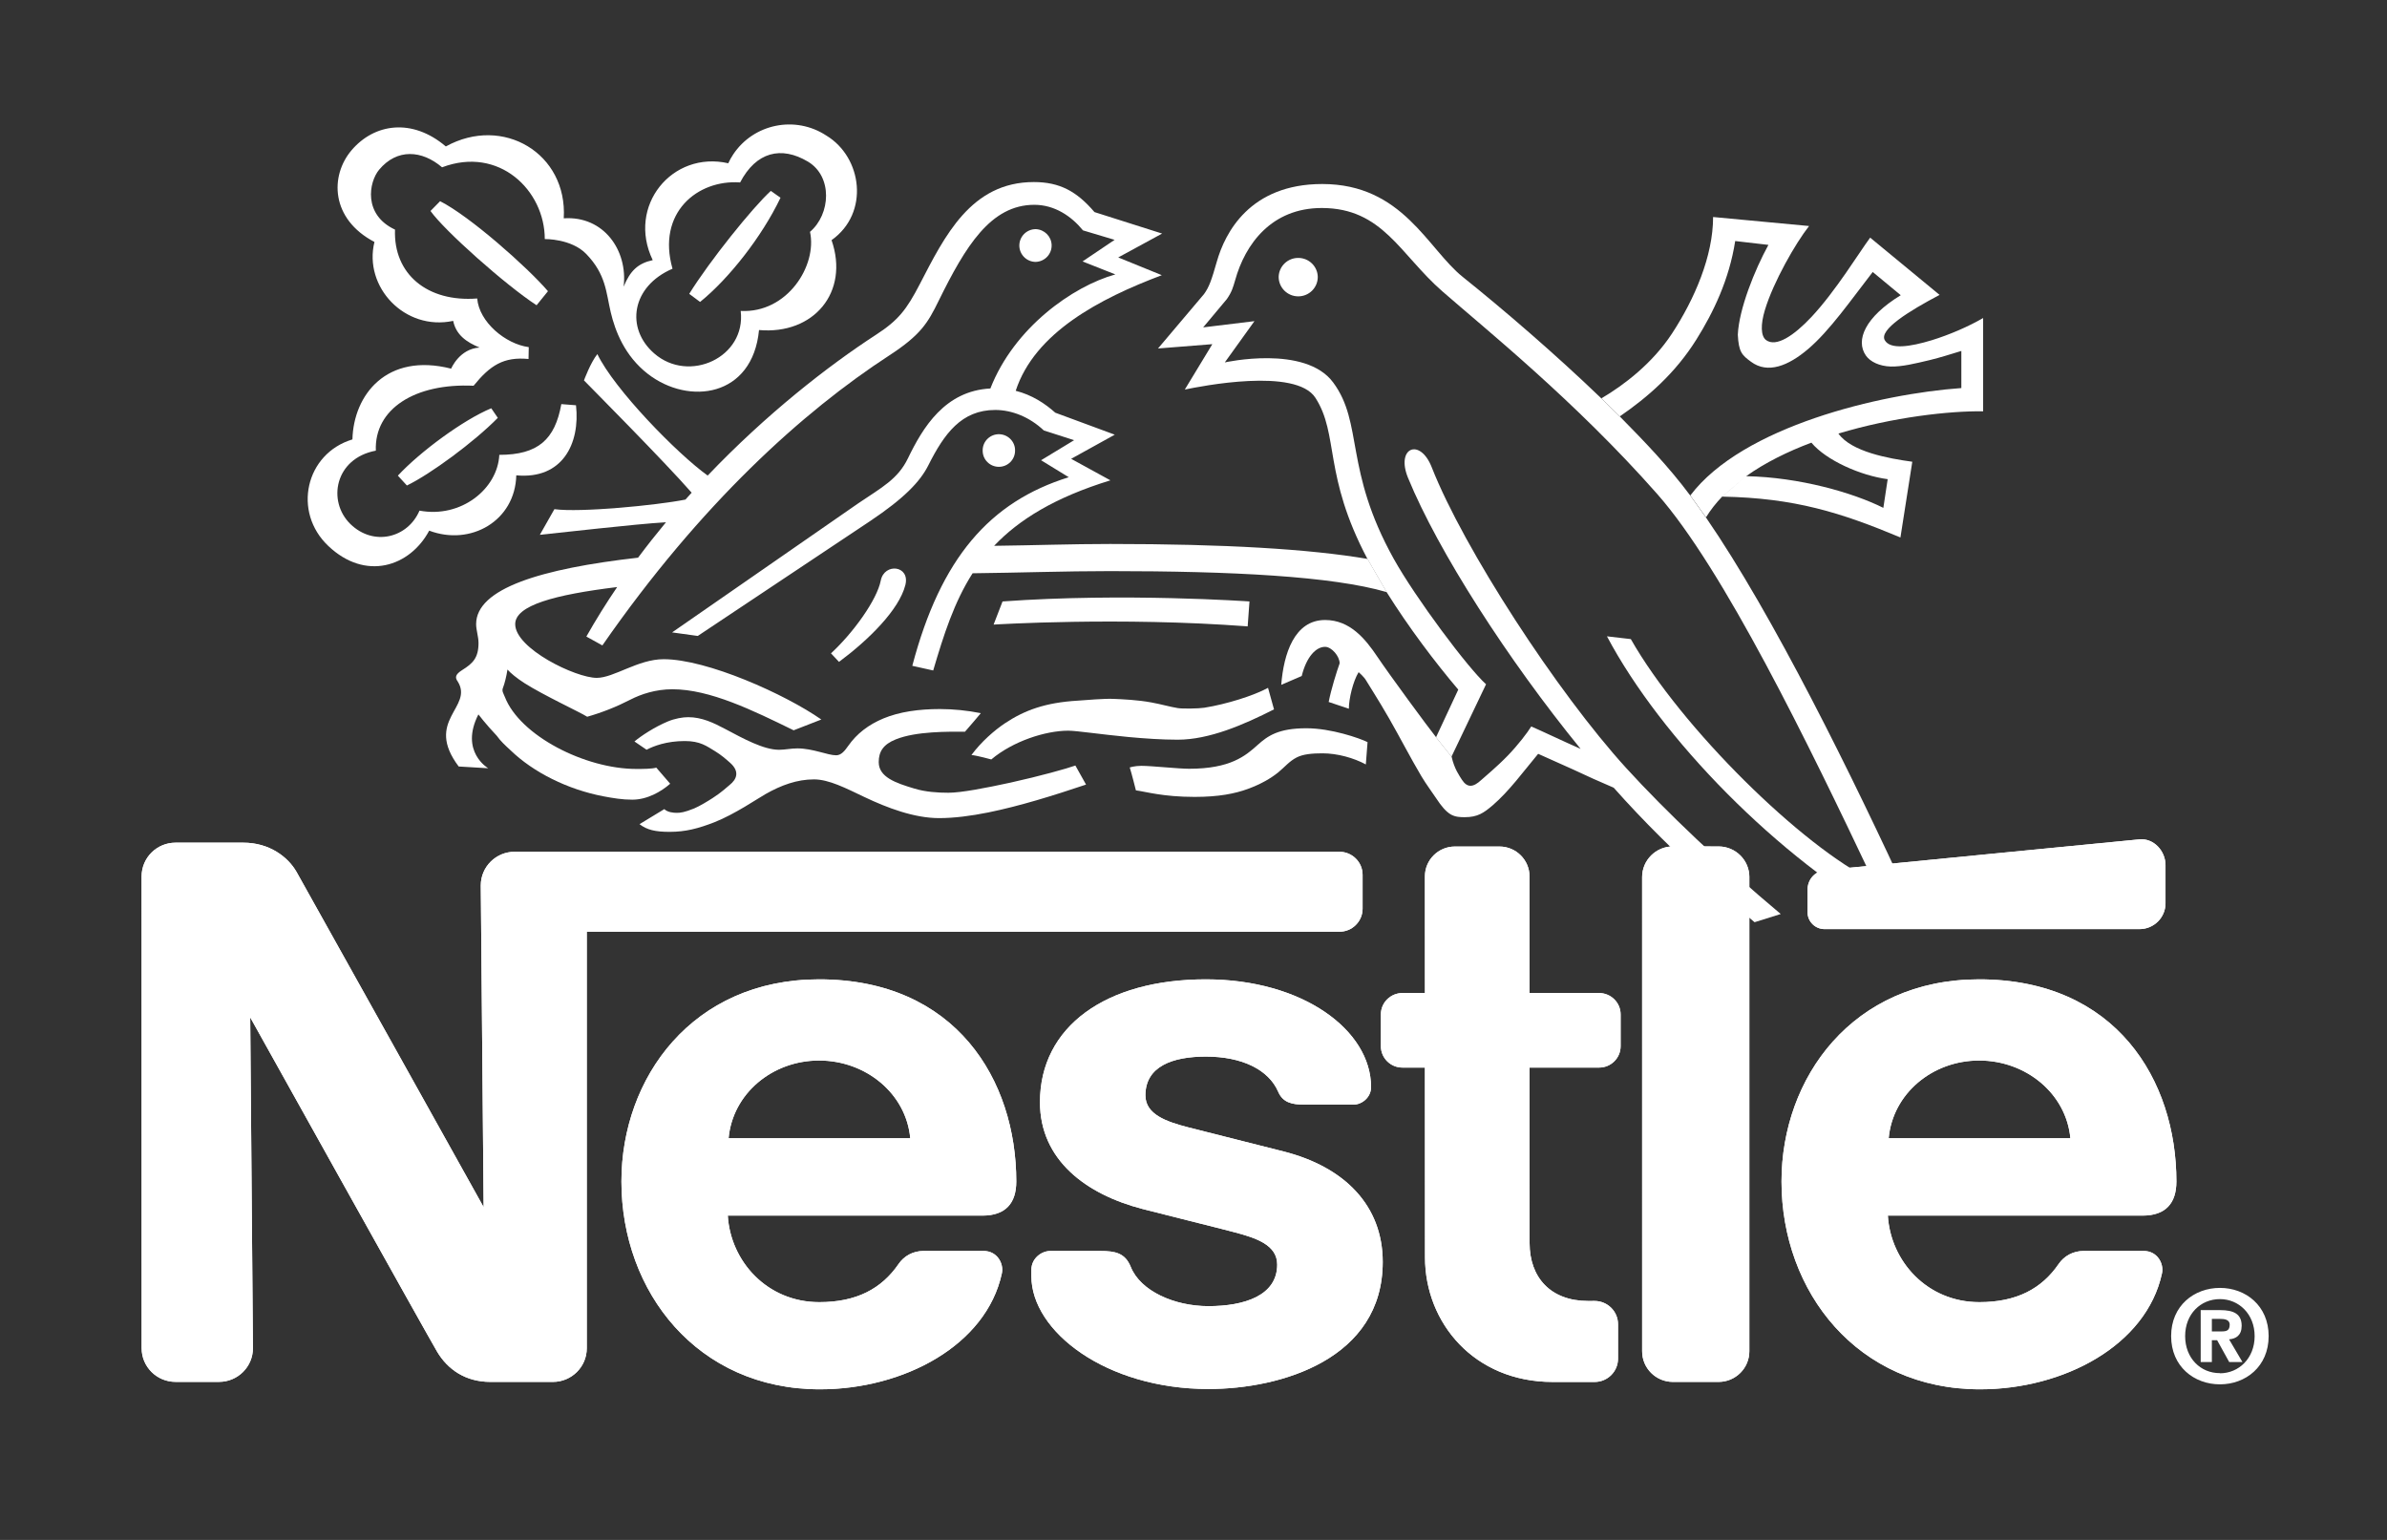 <svg width="62" height="40" viewBox="0 0 62 40" fill="none" xmlns="http://www.w3.org/2000/svg">
<rect x="0" y="0" width="62" height="40" fill="#333333" stroke="none"/>
<path fill-rule="evenodd" clip-rule="evenodd" d="M25.945 12.126C26.178 12.126 26.365 11.938 26.365 11.708C26.372 11.477 26.188 11.286 25.956 11.279C25.724 11.273 25.53 11.455 25.524 11.686C25.524 11.694 25.524 11.701 25.524 11.709C25.524 11.938 25.711 12.126 25.945 12.126ZM31.03 20.7C31.655 20.7 32.075 20.616 32.414 20.492C32.751 20.368 33.009 20.218 33.198 20.065C33.376 19.919 33.49 19.772 33.68 19.675C33.849 19.588 34.086 19.568 34.351 19.568C34.733 19.568 35.162 19.686 35.476 19.857L35.521 19.277C35.312 19.174 34.574 18.917 33.934 18.917C33.207 18.917 32.931 19.112 32.663 19.353C32.35 19.635 31.955 19.969 30.887 19.969C30.602 19.969 29.919 19.893 29.642 19.893C29.473 19.893 29.344 19.935 29.344 19.935C29.395 20.093 29.504 20.53 29.504 20.53C29.759 20.563 30.206 20.7 31.03 20.7ZM27.746 18.98C27.962 18.98 28.591 19.076 29.318 19.145C29.731 19.183 30.173 19.214 30.59 19.214C31.406 19.214 32.3 18.828 33.091 18.426L32.936 17.867C32.567 18.068 31.864 18.291 31.279 18.384C31.134 18.407 30.716 18.413 30.597 18.394C30.399 18.363 30.162 18.293 29.908 18.247C29.551 18.18 29.16 18.164 28.929 18.154C28.674 18.142 28.215 18.186 27.991 18.2C27.164 18.249 26.617 18.443 26.094 18.793C25.83 18.971 25.493 19.261 25.232 19.612C25.366 19.622 25.748 19.727 25.748 19.727C26.312 19.251 27.159 18.98 27.746 18.98Z" fill="white"/>
<path fill-rule="evenodd" clip-rule="evenodd" d="M17.786 19.249C18.189 19.249 18.35 19.379 18.572 19.512C18.727 19.607 18.85 19.712 18.966 19.816C19.214 20.037 19.143 20.239 18.949 20.392C18.848 20.471 18.763 20.566 18.51 20.73C18.388 20.809 18.177 20.937 18.034 20.998C17.781 21.102 17.67 21.114 17.579 21.114C17.486 21.114 17.338 21.099 17.255 21.017L16.611 21.408C16.804 21.558 17.024 21.608 17.393 21.608C17.81 21.608 18.142 21.519 18.554 21.359C19.086 21.15 19.686 20.738 19.885 20.626C20.292 20.395 20.703 20.245 21.143 20.245C21.531 20.245 21.968 20.473 22.458 20.706C23.036 20.981 23.742 21.251 24.392 21.251C24.781 21.251 25.217 21.195 25.673 21.103C26.484 20.938 27.356 20.667 28.209 20.38L27.932 19.885C27.724 19.961 27.012 20.16 26.246 20.329C25.611 20.467 24.967 20.592 24.633 20.592C24.36 20.592 24.039 20.572 23.751 20.484C23.263 20.338 22.824 20.186 22.824 19.796C22.824 19.526 22.94 19.336 23.269 19.205C23.8 18.992 24.629 19.006 25.065 19.006C25.146 18.919 25.476 18.525 25.476 18.525C25.127 18.455 24.771 18.419 24.415 18.418C23.869 18.418 23.364 18.488 22.946 18.662C22.558 18.824 22.253 19.058 22.032 19.374C21.943 19.5 21.852 19.619 21.718 19.619C21.497 19.619 21.114 19.44 20.713 19.44C20.538 19.44 20.391 19.476 20.236 19.476C19.831 19.476 19.302 19.183 18.831 18.933C18.535 18.776 18.23 18.629 17.875 18.629C17.728 18.629 17.527 18.665 17.347 18.74C17.003 18.883 16.654 19.114 16.479 19.26L16.794 19.475C16.978 19.379 17.312 19.249 17.786 19.249ZM46.253 23.742C44.737 22.472 43.271 21.083 42.237 19.948C40.452 17.989 38.019 14.253 37.188 12.138C36.882 11.36 36.248 11.625 36.573 12.415C37.357 14.326 39.166 17.136 41.055 19.453C40.615 19.259 40.069 18.999 39.773 18.87C39.673 19.033 39.425 19.356 39.169 19.621C38.873 19.927 38.567 20.175 38.473 20.262C38.265 20.454 38.113 20.469 37.973 20.256C37.91 20.154 37.774 19.973 37.705 19.658L37.303 19.153C37.088 18.884 36.081 17.515 35.772 17.054C35.464 16.596 35.065 16.105 34.418 16.105C33.618 16.105 33.342 16.985 33.279 17.789L33.811 17.56C33.934 17.062 34.18 16.802 34.418 16.802C34.588 16.802 34.796 17.047 34.796 17.231C34.719 17.446 34.579 17.89 34.511 18.234L35.035 18.41C35.035 18.157 35.142 17.698 35.289 17.46C35.289 17.46 35.434 17.583 35.488 17.683C35.522 17.747 35.781 18.14 36.081 18.662C36.349 19.129 36.646 19.704 36.919 20.163C37.051 20.384 37.202 20.582 37.304 20.737C37.439 20.943 37.56 21.086 37.689 21.159C37.809 21.225 37.939 21.227 38.044 21.227C38.383 21.227 38.538 21.115 38.768 20.921C39.198 20.552 39.569 20.04 39.952 19.581L40.856 19.986C41.206 20.151 41.558 20.31 41.914 20.461C42.685 21.33 43.548 22.182 44.453 22.991L45.067 23.529C45.235 23.673 45.403 23.815 45.573 23.955L46.253 23.742Z" fill="white"/>
<path fill-rule="evenodd" clip-rule="evenodd" d="M49.643 23.481C48.095 20.116 46.055 15.977 44.31 13.441L43.903 12.872C43.321 12.092 42.69 11.445 42.073 10.818L41.593 10.348C40.384 9.185 39.028 8.022 37.993 7.193C37.081 6.463 36.433 4.78 34.344 4.78C32.461 4.78 31.817 6.051 31.606 6.796C31.466 7.285 31.406 7.454 31.274 7.638L30.078 9.052L31.489 8.94L30.774 10.119C31.184 10.034 33.658 9.54 34.167 10.334C34.784 11.294 34.363 12.335 35.518 14.519L36.017 15.382C36.592 16.3 37.273 17.202 37.877 17.913L37.299 19.152L37.7 19.657L38.599 17.774C38.141 17.367 36.767 15.533 36.199 14.512C34.909 12.192 35.416 10.998 34.628 9.935C33.899 8.948 31.813 9.414 31.813 9.414L32.583 8.342L31.251 8.504L31.867 7.768C31.998 7.578 32.028 7.462 32.082 7.278C32.343 6.337 33.029 5.403 34.331 5.403C35.912 5.403 36.364 6.608 37.463 7.567C38.575 8.54 40.908 10.41 43.042 12.829C44.763 14.779 46.969 19.312 48.663 22.889C46.81 21.993 43.673 18.911 42.359 16.601L41.739 16.529C43.15 19.187 46.177 22.283 49.172 23.968L49.643 23.481Z" fill="white"/>
<path fill-rule="evenodd" clip-rule="evenodd" d="M45.355 12.369C45.849 12.017 46.433 11.73 47.049 11.498C47.428 11.954 48.322 12.353 49.031 12.447L48.918 13.192C48.131 12.798 46.741 12.397 45.355 12.369L44.733 12.9C46.615 12.935 47.812 13.313 49.362 13.961L49.67 11.994C49.056 11.91 48.086 11.736 47.751 11.262C49.169 10.834 50.641 10.671 51.51 10.684V8.261C51.122 8.486 50.634 8.696 50.174 8.838C49.61 9.009 49.098 9.085 48.956 8.838C48.8 8.567 49.578 8.083 50.379 7.66L48.576 6.173C48.303 6.538 47.682 7.56 47.049 8.235C46.599 8.714 46.136 9.028 45.871 8.833C45.733 8.728 45.727 8.429 45.842 8.051C46.061 7.324 46.638 6.316 46.989 5.871L44.496 5.637C44.496 6.649 44.018 7.763 43.429 8.663C42.921 9.438 42.184 10.001 41.594 10.348L42.073 10.816C42.803 10.313 43.513 9.697 44.062 8.819C44.505 8.113 44.915 7.26 45.07 6.261L45.933 6.361C45.574 7.015 45.168 8.03 45.138 8.693C45.16 9.145 45.247 9.226 45.481 9.397C45.914 9.719 46.451 9.503 46.962 9.068C47.525 8.591 48.08 7.789 48.642 7.065L49.37 7.668C48.446 8.234 48.185 8.839 48.467 9.239C48.577 9.395 48.814 9.512 49.109 9.521C49.401 9.528 49.747 9.443 50.125 9.353C50.391 9.289 50.678 9.197 50.944 9.116V10.08C48.845 10.229 45.262 11.073 43.904 12.87L44.312 13.438C44.429 13.247 44.571 13.067 44.733 12.898L45.355 12.369ZM17.902 7.633L18.184 7.843C18.923 7.246 19.785 6.159 20.273 5.136L20.021 4.959C19.55 5.387 18.427 6.785 17.902 7.633Z" fill="white"/>
<path fill-rule="evenodd" clip-rule="evenodd" d="M17.468 6.98C17.054 5.528 18.116 4.659 19.224 4.739C19.64 3.944 20.292 3.786 20.985 4.198C21.631 4.584 21.577 5.563 21.039 6.022C21.231 6.895 20.451 8.14 19.239 8.077C19.383 9.282 17.895 9.968 16.993 9.181C16.242 8.528 16.399 7.44 17.468 6.98ZM16.954 6.757C16.569 6.841 16.369 7.033 16.198 7.447C16.312 6.505 15.681 5.601 14.643 5.671C14.744 3.987 13.065 2.984 11.58 3.804C10.702 3.058 9.721 3.209 9.131 3.903C8.567 4.567 8.586 5.687 9.726 6.285C9.438 7.448 10.51 8.604 11.771 8.335C11.844 8.693 12.108 8.885 12.457 9.028C11.933 9.058 11.718 9.576 11.718 9.576C10.045 9.151 9.183 10.255 9.154 11.414C7.934 11.782 7.592 13.297 8.527 14.181C9.493 15.099 10.645 14.723 11.148 13.784C12.226 14.191 13.38 13.53 13.41 12.347C14.612 12.459 15.072 11.519 14.961 10.527L14.58 10.497C14.415 11.418 13.975 11.815 12.969 11.815C12.926 12.699 11.974 13.467 10.896 13.264C10.594 13.971 9.706 14.202 9.1 13.611C8.496 13.019 8.696 11.906 9.762 11.706C9.719 10.62 10.782 9.948 12.301 10.02C12.732 9.489 13.081 9.263 13.728 9.325L13.734 9.017C13.128 8.936 12.445 8.365 12.395 7.753C11.101 7.855 10.216 7.119 10.26 5.964C9.429 5.578 9.579 4.731 9.847 4.409C10.311 3.853 10.959 3.898 11.482 4.346C12.96 3.786 14.15 4.944 14.15 6.21C14.15 6.21 14.84 6.196 15.228 6.598C15.741 7.13 15.741 7.593 15.863 8.11C15.978 8.597 16.225 9.246 16.828 9.713C17.894 10.538 19.547 10.315 19.715 8.573C21.134 8.698 22.068 7.592 21.599 6.238C22.593 5.534 22.396 4.082 21.461 3.52C20.657 2.993 19.575 3.213 19.044 4.011C18.995 4.085 18.952 4.161 18.916 4.241C17.461 3.908 16.276 5.349 16.954 6.757ZM23.516 15.195C23.644 14.687 22.97 14.612 22.877 15.08C22.779 15.581 22.165 16.435 21.584 16.971L21.792 17.193C22.554 16.627 23.353 15.844 23.516 15.195ZM26.903 6.803C27.14 6.794 27.324 6.597 27.315 6.362C27.307 6.139 27.127 5.961 26.903 5.952C26.666 5.952 26.476 6.144 26.476 6.378C26.477 6.613 26.667 6.803 26.903 6.803ZM33.212 7.192C33.219 6.913 33.452 6.692 33.733 6.7C34.004 6.706 34.222 6.923 34.228 7.192C34.229 7.471 34.002 7.698 33.721 7.698C33.721 7.698 33.721 7.698 33.72 7.698C33.441 7.698 33.212 7.472 33.212 7.192ZM32.407 16.271C29.1 16.018 25.808 16.224 25.808 16.224L26.04 15.623C29.202 15.394 32.454 15.623 32.454 15.623L32.407 16.271Z" fill="white"/>
<path fill-rule="evenodd" clip-rule="evenodd" d="M12.426 18.557C12.426 18.557 12.613 18.805 12.905 19.114C13.004 19.253 13.113 19.352 13.251 19.48C13.857 20.068 14.749 20.507 15.669 20.684C15.93 20.733 16.163 20.772 16.422 20.772C16.814 20.772 17.175 20.562 17.407 20.358L17.047 19.94C16.93 19.974 16.689 19.974 16.529 19.974C15.195 19.974 13.503 19.108 13.113 18.103C13.074 18.005 13.027 17.95 13.067 17.858C13.104 17.765 13.154 17.571 13.181 17.392C13.26 17.482 13.421 17.616 13.626 17.747C14.123 18.063 15.067 18.5 15.252 18.618C15.639 18.508 16.014 18.359 16.371 18.175C16.648 18.032 17.028 17.904 17.466 17.904C18.441 17.904 19.561 18.455 20.614 18.97L21.333 18.69C20.399 18.036 18.368 17.123 17.237 17.123C16.572 17.123 15.945 17.608 15.5 17.608C14.951 17.608 13.382 16.847 13.382 16.213C13.382 15.726 14.398 15.449 16.03 15.249C15.746 15.666 15.479 16.096 15.23 16.535L15.646 16.765C18.203 13.08 20.861 10.688 23.1 9.231C23.913 8.701 24.098 8.392 24.381 7.813C25.075 6.404 25.729 5.32 26.866 5.32C27.396 5.32 27.831 5.618 28.129 5.984L28.951 6.23L28.118 6.791L28.97 7.128C27.858 7.439 26.34 8.514 25.724 10.091C24.54 10.153 23.969 11.107 23.582 11.907C23.321 12.445 22.906 12.66 22.3 13.069L17.457 16.427L18.124 16.519L22.598 13.537C23.482 12.946 23.9 12.51 24.112 12.088C24.526 11.263 24.974 10.649 25.851 10.649C26.283 10.649 26.743 10.832 27.112 11.181L27.899 11.434L27.041 11.955L27.76 12.396C25.706 13.035 24.434 14.498 23.696 17.295L24.239 17.416C24.511 16.492 24.782 15.641 25.262 14.891C26.451 14.878 27.656 14.835 28.837 14.835C31.99 14.835 34.608 14.967 36.02 15.381L35.521 14.518C34.01 14.261 31.817 14.13 28.837 14.13C27.839 14.13 26.826 14.166 25.821 14.178C26.47 13.495 27.403 12.919 28.842 12.477L27.822 11.918L28.955 11.291L27.41 10.72C27.14 10.479 26.804 10.258 26.382 10.151C26.877 8.64 28.561 7.757 30.177 7.148L29.045 6.687L30.185 6.067L28.428 5.509C27.969 4.973 27.529 4.729 26.852 4.729C25.221 4.729 24.536 6.135 23.89 7.382C23.549 8.04 23.335 8.318 22.757 8.693C21.503 9.508 19.906 10.755 18.381 12.353C17.585 11.782 15.955 10.11 15.516 9.198C15.341 9.413 15.168 9.881 15.168 9.881C15.336 10.055 17.252 11.981 17.965 12.798C17.912 12.857 17.858 12.917 17.804 12.977C17.044 13.127 15.071 13.317 14.4 13.226L14.022 13.892C14.523 13.843 16.485 13.613 17.298 13.566C17.049 13.866 16.807 14.173 16.573 14.486C14.053 14.772 12.367 15.286 12.367 16.212C12.367 16.366 12.429 16.539 12.429 16.701C12.429 17.089 12.282 17.232 12.005 17.405C11.824 17.52 11.813 17.598 11.89 17.704C12.308 18.375 11.009 18.709 11.914 19.91L12.681 19.956C12.681 19.956 11.933 19.524 12.426 18.557ZM11.431 5.226L11.182 5.48C11.541 5.989 13.13 7.403 13.937 7.929L14.233 7.564C13.704 6.946 12.201 5.614 11.431 5.226ZM10.334 12.355L10.569 12.611C11.175 12.319 12.314 11.482 12.93 10.854L12.76 10.605C12.037 10.905 10.918 11.727 10.334 12.355Z" fill="white"/>
<path fill-rule="evenodd" clip-rule="evenodd" d="M45.438 22.783C45.439 22.344 45.081 21.988 44.639 21.987H44.638L43.453 21.986C43.011 21.987 42.652 22.345 42.653 22.784V22.785L42.653 35.099C42.652 35.538 43.01 35.895 43.452 35.896C43.452 35.896 43.453 35.896 43.453 35.896H44.638C45.081 35.895 45.439 35.538 45.438 35.098V22.783H45.438ZM46.949 23.111V23.696C46.95 23.939 47.149 24.135 47.393 24.134H55.572C55.944 24.134 56.247 23.835 56.247 23.464V22.473C56.247 22.103 55.941 21.768 55.57 21.803C55.57 21.803 47.665 22.574 47.41 22.602C47.115 22.635 46.949 22.869 46.949 23.111ZM40.328 35.897C38.294 35.897 37.013 34.365 37.013 32.658L37.011 27.731H36.429C36.119 27.732 35.867 27.483 35.867 27.175C35.867 27.175 35.867 27.175 35.867 27.174V26.349C35.867 26.041 36.12 25.794 36.43 25.794L37.012 25.794L37.011 22.765C37.01 22.337 37.359 21.99 37.789 21.989C37.79 21.989 37.791 21.989 37.791 21.989H38.947C39.379 21.99 39.729 22.338 39.728 22.767L39.729 25.794H41.531C41.841 25.794 42.094 26.042 42.094 26.35V27.175C42.094 27.483 41.843 27.732 41.534 27.731C41.533 27.731 41.533 27.731 41.533 27.731H39.729L39.73 32.289C39.73 33.184 40.276 33.794 41.252 33.794L41.416 33.793C41.753 33.793 42.027 34.063 42.027 34.397V35.293C42.027 35.626 41.755 35.897 41.419 35.897C41.419 35.897 41.417 35.897 41.417 35.897H40.33H40.328ZM21.275 25.439C17.985 25.439 16.141 27.996 16.141 30.689C16.141 33.56 18.116 36.088 21.296 36.088C23.472 36.088 25.617 34.949 26.022 33.078C26.077 32.826 25.906 32.495 25.548 32.494H23.993C23.711 32.494 23.48 32.628 23.341 32.831C22.896 33.479 22.244 33.824 21.281 33.824C19.919 33.824 18.975 32.758 18.904 31.576H25.516C26.125 31.576 26.397 31.248 26.397 30.689C26.398 28.062 24.832 25.439 21.275 25.439ZM21.275 27.548C22.489 27.548 23.537 28.406 23.643 29.567H18.925C19.03 28.406 20.061 27.548 21.275 27.548ZM51.407 25.439C48.118 25.439 46.273 27.996 46.273 30.689C46.273 33.56 48.25 36.088 51.428 36.088C53.605 36.088 55.75 34.949 56.155 33.078C56.21 32.826 56.039 32.495 55.681 32.494H54.126C53.843 32.494 53.612 32.628 53.473 32.831C53.029 33.479 52.376 33.824 51.412 33.824C50.051 33.824 49.107 32.758 49.035 31.576H55.649C56.257 31.576 56.53 31.248 56.53 30.689C56.53 28.062 54.965 25.439 51.407 25.439ZM51.407 27.548C52.621 27.548 53.669 28.406 53.776 29.567H49.057C49.163 28.406 50.192 27.548 51.407 27.548Z" fill="white"/>
<path fill-rule="evenodd" clip-rule="evenodd" d="M34.788 22.125H13.368C12.882 22.125 12.488 22.516 12.488 22.999C12.488 23 12.488 23 12.488 23.001L12.562 31.356C12.562 31.356 7.946 23.076 7.705 22.653C7.48 22.256 6.993 21.889 6.321 21.889H4.559C4.072 21.889 3.678 22.281 3.678 22.765V22.765L3.679 35.019C3.678 35.503 4.073 35.895 4.56 35.895H5.69C6.177 35.894 6.571 35.501 6.57 35.017L6.499 26.427C6.499 26.427 11.159 34.791 11.359 35.12C11.627 35.565 12.082 35.896 12.742 35.896H14.361C14.847 35.895 15.242 35.504 15.241 35.02C15.241 35.02 15.241 35.02 15.241 35.019L15.241 24.201L34.789 24.202C35.121 24.203 35.391 23.936 35.392 23.606C35.392 23.606 35.392 23.606 35.392 23.605V22.721C35.391 22.392 35.121 22.125 34.788 22.125Z" fill="white"/>
<path fill-rule="evenodd" clip-rule="evenodd" d="M31.323 27.445C32.254 27.445 32.951 27.781 33.201 28.361C33.322 28.639 33.555 28.693 33.876 28.693H35.157C35.368 28.693 35.612 28.512 35.612 28.237C35.612 26.759 33.836 25.439 31.321 25.439C28.721 25.439 27.012 26.669 27.012 28.63C27.012 30.129 28.206 31.022 29.673 31.403C30.341 31.576 31.483 31.856 32.038 32.002C32.638 32.158 33.174 32.34 33.174 32.849C33.174 33.654 32.32 33.928 31.387 33.928C30.503 33.928 29.623 33.536 29.371 32.91C29.225 32.547 28.968 32.495 28.581 32.495H27.278C27.051 32.495 26.789 32.688 26.789 32.983V33.15C26.789 34.581 28.722 36.08 31.389 36.08C33.28 36.08 35.915 35.299 35.915 32.78C35.915 31.322 34.932 30.312 33.333 29.908C32.708 29.751 31.205 29.371 30.878 29.287C30.295 29.137 29.751 28.949 29.751 28.452C29.751 27.701 30.451 27.445 31.323 27.445Z" fill="white"/>
<path fill-rule="evenodd" clip-rule="evenodd" d="M45.438 22.783C45.438 22.344 45.081 21.988 44.638 21.987H44.638L43.453 21.986C43.01 21.987 42.651 22.345 42.652 22.784V22.785L42.653 35.099C42.651 35.538 43.009 35.895 43.451 35.896C43.452 35.896 43.452 35.896 43.453 35.896H44.638C45.081 35.895 45.438 35.538 45.437 35.098V22.783H45.438ZM46.949 23.111V23.696C46.95 23.939 47.148 24.135 47.393 24.134H55.572C55.944 24.134 56.247 23.835 56.247 23.464V22.473C56.247 22.103 55.941 21.768 55.57 21.803C55.57 21.803 47.664 22.574 47.409 22.602C47.115 22.635 46.949 22.869 46.949 23.111ZM40.328 35.897C38.293 35.897 37.013 34.365 37.013 32.658L37.011 27.731H36.428C36.119 27.732 35.867 27.483 35.867 27.175C35.867 27.175 35.867 27.175 35.867 27.174V26.349C35.867 26.041 36.12 25.794 36.429 25.794L37.011 25.794L37.01 22.765C37.01 22.337 37.358 21.99 37.789 21.989C37.789 21.989 37.79 21.989 37.791 21.989H38.947C39.379 21.99 39.728 22.338 39.727 22.767L39.728 25.794H41.53C41.841 25.794 42.094 26.042 42.094 26.35V27.175C42.094 27.483 41.843 27.732 41.533 27.731C41.533 27.731 41.533 27.731 41.532 27.731H39.728L39.729 32.289C39.729 33.184 40.275 33.794 41.252 33.794L41.416 33.793C41.753 33.793 42.026 34.063 42.026 34.397V35.293C42.026 35.626 41.754 35.897 41.419 35.897C41.418 35.897 41.417 35.897 41.416 35.897H40.329H40.328ZM26.397 30.689C26.397 28.062 24.832 25.439 21.275 25.439C17.985 25.439 16.141 27.996 16.141 30.689C16.141 33.56 18.116 36.088 21.296 36.088C23.472 36.088 25.617 34.949 26.022 33.078C26.077 32.826 25.906 32.495 25.548 32.494H23.993C23.71 32.494 23.48 32.628 23.341 32.831C22.896 33.479 22.244 33.824 21.28 33.824C19.919 33.824 18.974 32.758 18.903 31.576H25.516C26.125 31.576 26.397 31.248 26.397 30.689ZM18.924 29.566C19.03 28.405 20.06 27.547 21.275 27.547C22.489 27.547 23.537 28.405 23.643 29.566H18.924ZM56.53 30.689C56.53 28.062 54.964 25.439 51.406 25.439C48.118 25.439 46.273 27.996 46.273 30.689C46.273 33.56 48.249 36.088 51.428 36.088C53.604 36.088 55.749 34.949 56.155 33.078C56.21 32.826 56.038 32.495 55.68 32.494H54.125C53.843 32.494 53.612 32.628 53.472 32.831C53.028 33.479 52.376 33.824 51.412 33.824C50.05 33.824 49.106 32.758 49.035 31.576H55.648C56.257 31.576 56.53 31.248 56.53 30.689ZM49.056 29.566C49.162 28.405 50.192 27.547 51.406 27.547C52.621 27.547 53.669 28.405 53.776 29.566H49.056Z" fill="white"/>
<path fill-rule="evenodd" clip-rule="evenodd" d="M34.788 22.125H13.368C12.882 22.125 12.488 22.516 12.488 22.999C12.488 23 12.488 23 12.488 23.001L12.562 31.356C12.562 31.356 7.946 23.076 7.705 22.653C7.48 22.256 6.993 21.889 6.321 21.889H4.559C4.072 21.889 3.678 22.281 3.678 22.765V22.765L3.679 35.019C3.678 35.503 4.073 35.895 4.56 35.895H5.69C6.177 35.894 6.571 35.501 6.57 35.017L6.499 26.427C6.499 26.427 11.159 34.791 11.359 35.12C11.627 35.565 12.082 35.896 12.742 35.896H14.361C14.847 35.895 15.242 35.504 15.241 35.02C15.241 35.02 15.241 35.02 15.241 35.019L15.241 24.201L34.789 24.202C35.121 24.203 35.391 23.936 35.392 23.606C35.392 23.606 35.392 23.606 35.392 23.605V22.721C35.391 22.392 35.121 22.125 34.788 22.125Z" fill="white"/>
<path fill-rule="evenodd" clip-rule="evenodd" d="M31.323 27.445C32.254 27.445 32.951 27.781 33.201 28.361C33.322 28.639 33.555 28.693 33.876 28.693H35.157C35.368 28.693 35.612 28.512 35.612 28.237C35.612 26.759 33.836 25.439 31.321 25.439C28.721 25.439 27.012 26.669 27.012 28.63C27.012 30.129 28.206 31.022 29.673 31.403C30.341 31.576 31.483 31.856 32.038 32.002C32.638 32.158 33.174 32.34 33.174 32.849C33.174 33.654 32.32 33.928 31.387 33.928C30.503 33.928 29.623 33.536 29.371 32.91C29.225 32.547 28.968 32.495 28.581 32.495H27.278C27.051 32.495 26.789 32.688 26.789 32.983V33.15C26.789 34.581 28.722 36.08 31.389 36.08C33.28 36.08 35.915 35.299 35.915 32.78C35.915 31.322 34.932 30.312 33.333 29.908C32.708 29.751 31.205 29.371 30.878 29.287C30.295 29.137 29.751 28.949 29.751 28.452C29.751 27.701 30.451 27.445 31.323 27.445ZM57.451 35.379H57.161V34.031H57.668C58.018 34.031 58.225 34.13 58.225 34.438C58.225 34.686 58.078 34.776 57.898 34.79L58.245 35.379H57.901L57.588 34.813H57.451V35.379H57.451ZM57.708 34.584C57.838 34.584 57.914 34.557 57.914 34.408C57.914 34.269 57.764 34.259 57.655 34.259H57.451V34.584H57.708ZM57.661 35.959C56.991 35.959 56.393 35.498 56.393 34.706C56.393 33.915 56.991 33.454 57.661 33.454C58.328 33.454 58.926 33.915 58.926 34.706C58.926 35.498 58.328 35.959 57.661 35.959ZM57.661 33.745C57.161 33.745 56.757 34.13 56.757 34.706C56.757 35.283 57.161 35.671 57.661 35.668V35.672C58.149 35.672 58.562 35.284 58.562 34.707C58.562 34.13 58.149 33.745 57.661 33.745Z" fill="white"/>
</svg>
